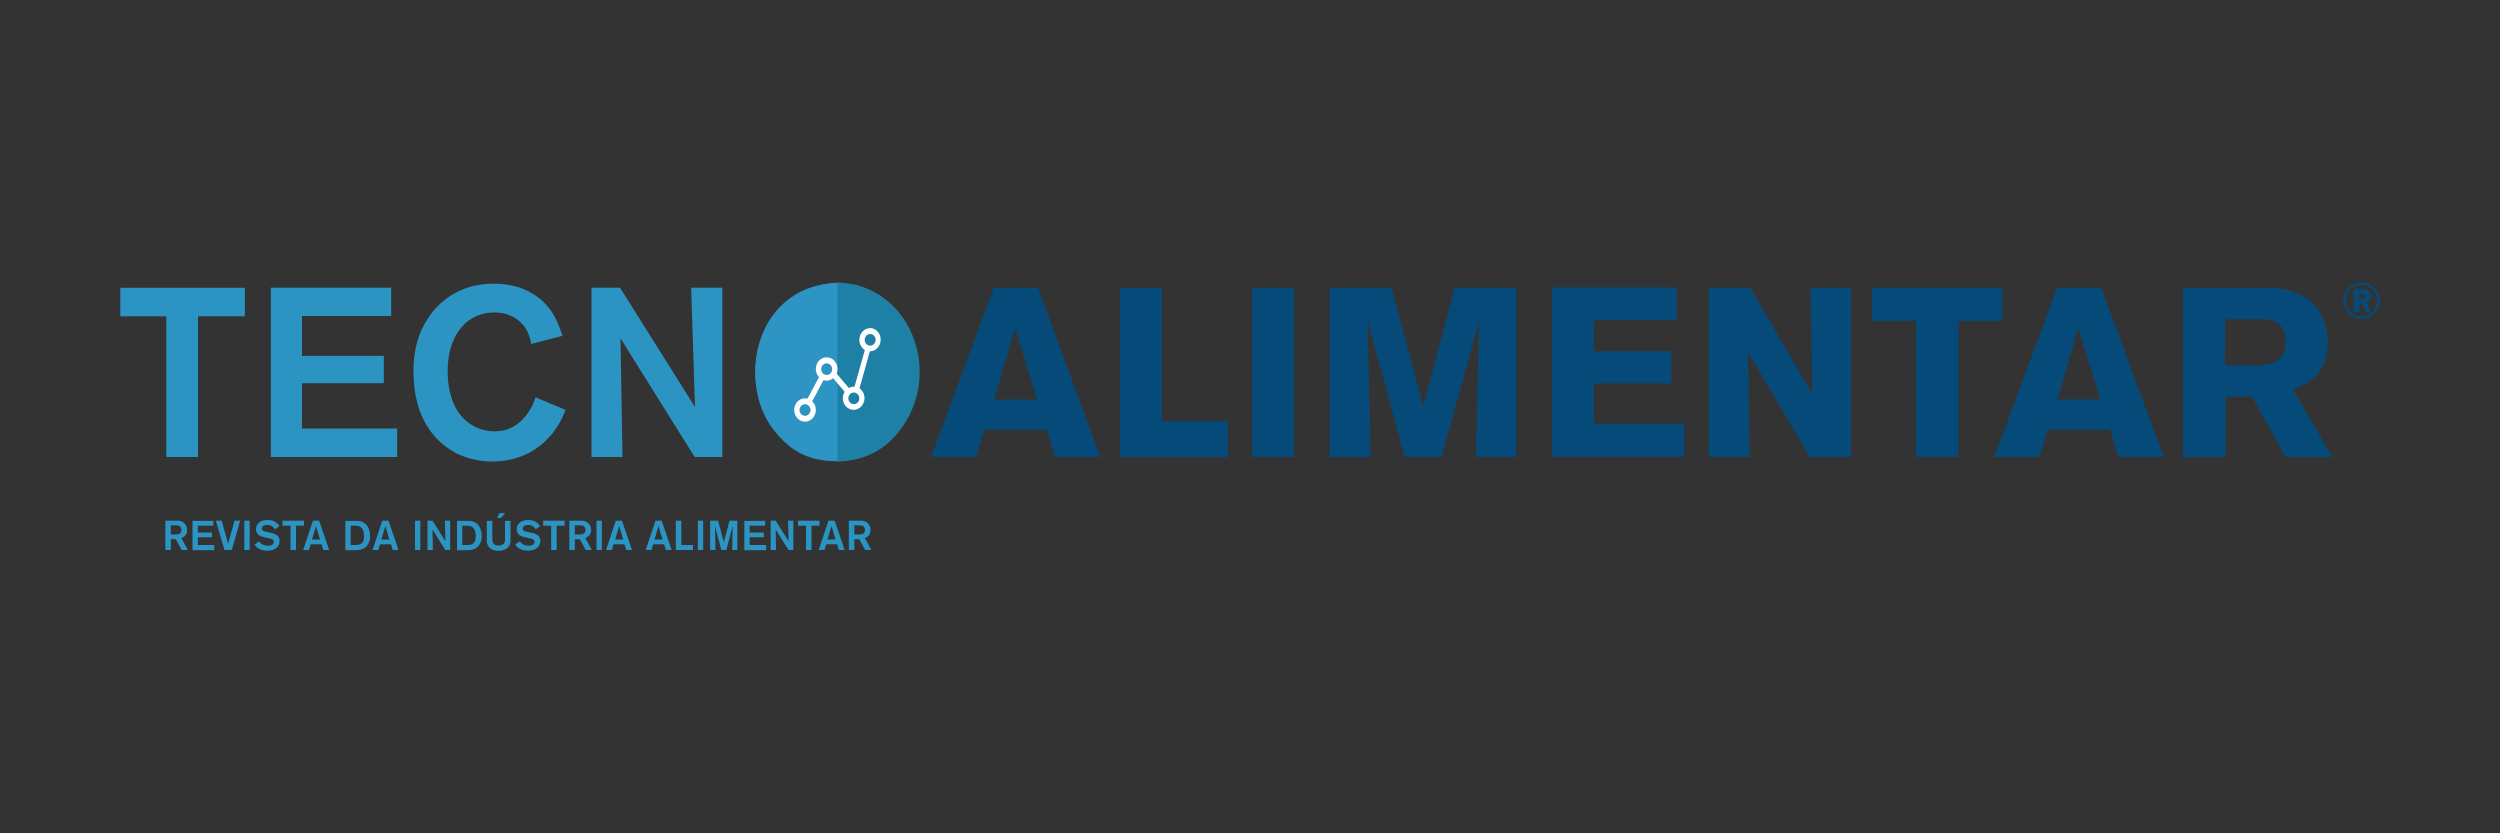 <svg xmlns="http://www.w3.org/2000/svg" id="Camada_1" data-name="Camada 1" viewBox="0 0 150 50"><rect x="0" y="0" width="150" height="50" fill="#333333" stroke="none"/><defs><style>      .cls-1 {        fill: #fff;      }      .cls-1, .cls-2, .cls-3, .cls-4, .cls-5 {        stroke-width: 0px;      }      .cls-2 {        fill: #2b94c3;      }      .cls-3 {        fill: #1e80a4;      }      .cls-4 {        fill: #054a78;      }      .cls-5 {        fill: #2e94c4;      }    </style></defs><path class="cls-2" d="M53.15,22.54c-.04,1.91-1.02,2.78-1.77,3.12-.5.23-.96.24-1.17.24-.26,0-.88-.03-1.5-.43-1.42-.94-1.44-2.81-1.44-3.19,0-1.9.89-2.85,1.61-3.24.2-.1.66-.3,1.29-.3,1.02,0,1.83.48,2.36,1.34.46.73.62,1.63.6,2.46M55.07,22.34c.01-1.94-.73-3.12-1.27-3.73-.48-.55-1.64-1.61-3.6-1.61-2.17,0-3.91,1.35-4.58,3.38-.29.86-.3,1.64-.3,1.97,0,1.41.4,2.68,1.35,3.75.95,1.09,2.04,1.57,3.48,1.57.86,0,1.45-.17,1.77-.29.91-.33,1.5-.92,1.73-1.17,1.34-1.45,1.41-3.25,1.41-3.88M43.34,27.42v-10.16h-1.87l.23,7.16-4.5-7.16h-1.71v10.16h1.86l-.12-7.12,4.45,7.12h1.67ZM33.93,24.59l-1.8-.75c-.09.26-.13.37-.19.5-.04.07-.2.37-.4.62-.49.6-1.08.92-1.87.92-.27,0-.88-.04-1.48-.46-.29-.19-.53-.45-.73-.75-.59-.91-.6-2.11-.6-2.4,0-1.9.86-2.88,1.61-3.25.2-.1.6-.27,1.18-.27.81-.01,1.57.36,1.96,1.08.19.35.24.68.26.81l1.88-.49c-.17-.53-.37-1.04-.7-1.52-.46-.65-1.48-1.61-3.42-1.61-2.23,0-3.4,1.27-3.88,1.97-.94,1.34-.94,2.79-.94,3.34,0,3.01,1.55,4.39,2.7,4.93.88.4,1.7.43,2.04.43,2.04,0,3.15-1.12,3.63-1.73.35-.45.55-.85.76-1.37M23.83,27.42v-1.71h-5.71v-2.72h4.91v-1.64h-4.91v-2.39h5.35v-1.7h-7.22v10.16h7.58ZM14.69,18.98v-1.71h-7.47v1.71h2.76v8.44h1.9v-8.44h2.81Z"></path><path class="cls-4" d="M137.14,20.5c0,.26-.03,1.04-.85,1.31-.29.1-.58.1-.68.1h-2.1v-2.76h2.16c.45,0,1.47.03,1.47,1.35M139.93,27.42l-2.35-4.06c.42-.16.63-.26.82-.36.16-.1.33-.23.48-.37.35-.33.79-.94.79-2.07,0-.83-.26-1.42-.4-1.7-.79-1.45-2.4-1.55-2.86-1.58-.29-.01-.58-.01-.86-.01h-4.57v10.16h2.56v-3.63h1.58l2.03,3.63h2.79ZM126.03,23.97h-2.58l1.25-4.29,1.32,4.29ZM129.82,27.42l-3.74-10.16h-2.65l-3.77,10.16h2.7l.5-1.63h3.74l.5,1.63h2.7ZM120.14,19.26v-2h-7.84v2h2.65v8.16h2.56v-8.16h2.63ZM111.06,27.42v-10.16h-2.43l.1,6.37-3.71-6.37h-2.49v10.16h2.45l-.09-6.29,3.68,6.29h2.49ZM101.07,27.42v-2h-5.44v-2.42h4.65v-1.93h-4.65v-1.86h4.98v-1.96h-7.51v10.16h7.97ZM90.99,27.42v-10.16h-3.71l-1.88,7.11-1.91-7.11h-3.71v10.16h2.47l-.2-8.17,2.24,8.17h2.2l2.26-8.17-.2,8.17h2.45ZM77.64,17.26h-2.53v10.16h2.53v-10.16ZM73.68,27.42v-2.14h-3.97v-8.01h-2.53v10.16h6.5ZM62.23,23.97h-2.58l1.25-4.29,1.32,4.29ZM66.02,27.42l-3.74-10.16h-2.65l-3.77,10.16h2.7l.5-1.63h3.74l.5,1.63h2.7Z"></path><path class="cls-2" d="M51.9,31.8c0,.14-.08.21-.13.23-.08.04-.2.04-.39.04h-.12v-.55h.27c.14,0,.21.01.26.05.1.07.11.17.11.22M52.28,33l-.39-.72c.2-.06.29-.21.31-.29.03-.08.03-.17.03-.2,0-.06,0-.21-.11-.34-.16-.21-.39-.21-.47-.21h-.72v1.76h.33v-.65h.3l.35.65h.38ZM50.14,32.37h-.49l.24-.81.24.81ZM50.68,33l-.6-1.76h-.37l-.59,1.76h.35l.1-.34h.66l.1.34h.35ZM49.17,31.54v-.3h-1.29v.3h.48v1.46h.33v-1.46h.48ZM47.6,33v-1.76h-.32l.04,1.24-.78-1.24h-.3v1.76h.32l-.02-1.23.77,1.23h.29ZM45.97,33v-.3h-.99v-.47h.85v-.28h-.85v-.41h.93v-.29h-1.25v1.76h1.31ZM44.24,33v-1.76h-.47l-.34,1.3-.34-1.3h-.48v1.76h.32l-.03-1.44.38,1.44h.3l.38-1.44-.03,1.44h.32ZM42.19,31.24h-.32v1.76h.32v-1.76ZM41.58,33v-.3h-.7v-1.46h-.33v1.76h1.03ZM39.76,32.37h-.49l.24-.81.24.81ZM40.3,33l-.6-1.76h-.37l-.59,1.76h.35l.1-.34h.66l.1.34h.35ZM37.39,32.37h-.48l.24-.81.24.81ZM37.92,33l-.6-1.76h-.37l-.59,1.76h.35l.1-.34h.66l.1.34h.35ZM36.11,31.24h-.32v1.76h.32v-1.76ZM35.13,31.8c0,.14-.08.21-.13.23-.08.04-.2.04-.39.04h-.12v-.55h.27c.14,0,.21.01.26.05.1.07.11.17.11.22M35.51,33l-.39-.72c.2-.06.29-.21.31-.29.03-.08.03-.17.03-.2,0-.06,0-.21-.11-.34-.16-.21-.39-.21-.47-.21h-.72v1.76h.33v-.65h.3l.35.65h.38ZM33.88,31.54v-.3h-1.29v.3h.48v1.46h.33v-1.46h.48ZM32.43,32.48c0-.16-.05-.24-.1-.3-.12-.14-.3-.19-.47-.22l-.18-.04c-.16-.03-.26-.06-.3-.13-.01-.03-.02-.05-.02-.08,0-.03,0-.05.02-.08.07-.14.29-.13.31-.13.28,0,.4.17.45.26l.27-.2c-.24-.33-.55-.36-.71-.36-.36,0-.55.15-.63.29-.06.1-.07.22-.07.26,0,.25.17.37.25.41.08.04.18.06.27.08l.21.05c.09.02.25.04.31.12.03.04.03.09.03.1,0,.16-.17.21-.21.22-.05.01-.11.01-.13.01-.32,0-.47-.15-.54-.26l-.28.19s.05.08.08.11c.24.26.58.26.68.26.08,0,.36,0,.57-.18.12-.1.17-.23.17-.39M30.63,32.26v-1.01h-.33v1.06c0,.12,0,.16-.02.22-.07.2-.31.2-.36.2-.23,0-.33-.1-.36-.21-.02-.05-.02-.09-.02-.19v-1.08h-.33v1.04c0,.19,0,.27.03.36.03.09.09.17.11.19.14.16.35.21.56.21.43,0,.63-.23.69-.4.03-.1.03-.18.03-.39M28.55,32.13s0,.28-.1.42c-.09.11-.21.13-.26.14-.08.01-.18.01-.36.01h-.09v-1.16h.17c.15,0,.2,0,.28.02.09.02.15.07.18.09.09.08.17.22.17.48M28.9,32.14c0-.31-.1-.51-.18-.61-.15-.19-.34-.25-.42-.26-.08-.01-.17-.02-.25-.02h-.63v1.76h.56c.16,0,.28,0,.43-.05.36-.12.5-.47.5-.82M27.01,33v-1.76h-.32l.04,1.24-.78-1.24h-.3v1.76h.32l-.02-1.23.77,1.23h.29ZM25.22,31.24h-.32v1.76h.32v-1.76ZM23.37,32.37h-.49l.24-.81.24.81ZM23.91,33l-.6-1.76h-.37l-.59,1.76h.35l.1-.34h.66l.1.34h.35ZM21.85,32.13s0,.28-.1.42c-.09.11-.21.13-.26.14-.08.01-.18.01-.36.01h-.09v-1.16h.17c.15,0,.2,0,.28.02.09.02.15.07.18.09.09.08.17.22.17.48M22.2,32.14c0-.31-.1-.51-.18-.61-.15-.19-.34-.25-.42-.26-.08-.01-.17-.02-.25-.02h-.63v1.76h.56c.16,0,.28,0,.43-.05.36-.12.5-.47.5-.82M19.21,32.37h-.49l.24-.81.24.81ZM19.75,33l-.6-1.76h-.37l-.59,1.76h.35l.1-.34h.66l.1.34h.35ZM18.24,31.54v-.3h-1.29v.3h.48v1.46h.33v-1.46h.49ZM16.78,32.48c0-.16-.05-.24-.1-.3-.12-.14-.3-.19-.47-.22l-.18-.04c-.16-.03-.26-.06-.3-.13-.02-.03-.02-.05-.02-.08,0-.03,0-.05.02-.08.07-.14.29-.13.31-.13.28,0,.4.17.46.26l.27-.2c-.24-.33-.55-.36-.71-.36-.36,0-.55.15-.63.29-.06.1-.07.22-.07.26,0,.25.17.37.25.41.08.04.18.06.27.08l.21.05c.09.02.25.04.31.12.03.04.03.09.03.1,0,.16-.17.21-.21.22-.05.01-.11.01-.13.01-.32,0-.47-.15-.54-.26l-.28.19s.05.08.08.11c.24.26.58.26.68.26.08,0,.36,0,.57-.18.12-.1.17-.23.17-.39M14.98,31.24h-.32v1.76h.32v-1.76ZM14.41,31.24h-.34l-.38,1.39-.39-1.39h-.35l.52,1.76h.44l.5-1.76ZM12.86,33v-.3h-.99v-.47h.85v-.28h-.85v-.41h.93v-.29h-1.25v1.76h1.31ZM10.89,31.8c0,.14-.08.21-.13.23-.08.04-.2.04-.39.04h-.12v-.55h.27c.14,0,.21.01.26.05.1.07.11.17.11.22M11.27,33l-.39-.72c.2-.06.29-.21.31-.29.03-.08.03-.17.03-.2,0-.06,0-.21-.11-.34-.16-.21-.39-.21-.47-.21h-.72v1.76h.33v-.65h.3l.35.65h.38Z"></path><polygon class="cls-2" points="29.96 30.79 29.83 31.08 30.05 31.08 30.32 30.79 29.96 30.79"></polygon><path class="cls-5" d="M50.43,16.96c-2.82,0-5.11,2.4-5.11,5.36s2.29,5.36,5.11,5.36v-10.72Z"></path><path class="cls-3" d="M55.18,22.32c0-2.96-2.21-5.36-4.93-5.36v10.72c2.72,0,4.93-2.4,4.93-5.36"></path><path class="cls-1" d="M52.21,20.74c-.18,0-.33-.16-.33-.35s.15-.35.33-.35.33.16.33.35-.15.35-.33.35M51.23,24.25c-.18,0-.33-.16-.33-.35s.15-.35.33-.35.33.16.33.35-.15.35-.33.35M49.6,22.5c-.18,0-.33-.16-.33-.35s.15-.35.33-.35.33.16.33.35-.15.35-.33.35M48.3,24.95c-.18,0-.33-.16-.33-.35s.15-.35.33-.35.33.16.33.35-.15.35-.33.35M52.21,19.69c-.36,0-.65.31-.65.7,0,.26.14.49.33.61l-.62,2.2s-.03,0-.04,0c-.11,0-.21.03-.3.08l-.73-.86c.03-.09.05-.18.05-.28,0-.39-.29-.7-.65-.7s-.65.31-.65.7c0,.19.07.36.19.49l-.69,1.29s-.1-.02-.15-.02c-.36,0-.65.32-.65.7s.29.7.65.7.65-.32.65-.7c0-.21-.08-.39-.22-.52l.68-1.27c.06.02.12.03.19.03.15,0,.28-.06.39-.15l.69.82c-.07.11-.11.24-.11.38,0,.39.29.7.65.7s.65-.32.65-.7c0-.25-.12-.47-.3-.59l.62-2.22s0,0,0,0c.36,0,.65-.31.65-.7s-.29-.7-.65-.7"></path><path class="cls-4" d="M141.9,17.79c0,.12-.05.17-.18.17h-.17v-.33h.17c.13,0,.18.05.18.16M142.26,18.72l-.25-.55c.17-.09.24-.2.24-.38,0-.16-.06-.29-.18-.36-.09-.06-.2-.08-.43-.08h-.41v1.36h.33v-.49h.16l.18.49h.36ZM142.63,18.06c0,.51-.43.94-.94.94s-.94-.42-.94-.96.42-.96.94-.96.94.42.94.98M142.78,18.02c0-.59-.49-1.07-1.09-1.07s-1.09.48-1.09,1.09.48,1.09,1.09,1.09,1.09-.48,1.09-1.11"></path></svg>